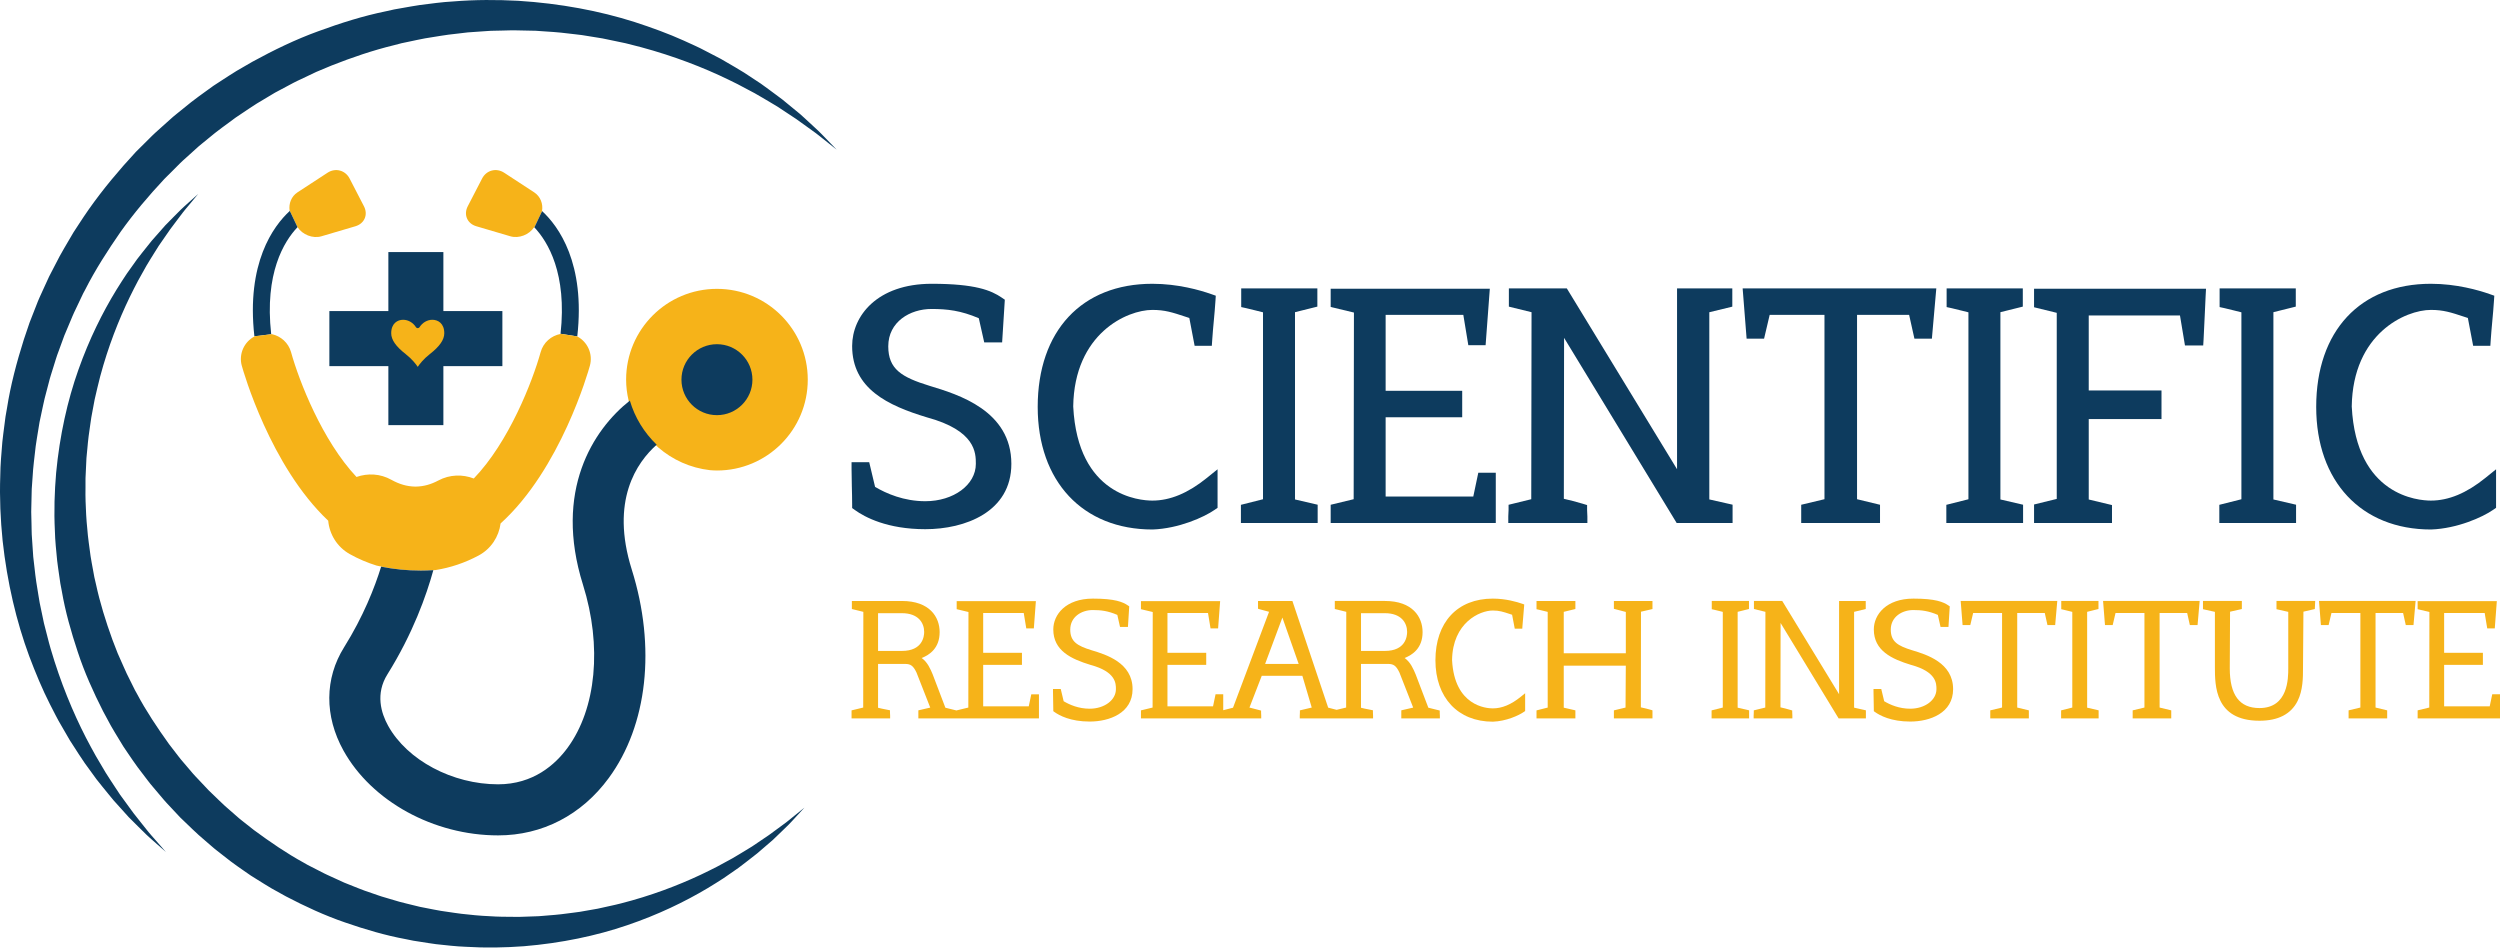 <?xml version="1.0" encoding="utf-8"?>
<!-- Generator: Adobe Illustrator 16.0.0, SVG Export Plug-In . SVG Version: 6.00 Build 0)  -->
<!DOCTYPE svg PUBLIC "-//W3C//DTD SVG 1.1//EN" "http://www.w3.org/Graphics/SVG/1.1/DTD/svg11.dtd">
<svg version="1.1" id="Layer_1" xmlns="http://www.w3.org/2000/svg" xmlns:xlink="http://www.w3.org/1999/xlink" x="0px" y="0px"
	 width="970.5px" height="367.832px" viewBox="0 0 970.5 367.832" enable-background="new 0 0 970.5 367.832" xml:space="preserve">
<circle fill="#0D3B5E" cx="278.317" cy="147.393" r="17.632"/>
<polygon fill="#F6B319" points="174.08,138.508 166.354,145.107 151.224,144.303 151.224,122.894 173.276,122.894 "/>
<g>
	<path fill="#F6B319" d="M115.506,88.178c1.901,2.937,5.909,4.536,9.259,3.552l13.219-3.9c3.496-1.032,4.985-4.506,3.303-7.749
		l-5.565-10.766c-1.677-3.25-5.516-4.258-8.563-2.264l-11.708,7.645c-2.335,1.531-3.418,4.344-3.03,7.019l3.074,6.473
		C115.5,88.185,115.504,88.18,115.506,88.178z"/>
</g>
<g>
	<path fill="#F6B319" d="M210.414,81.918c0.484-2.733-0.606-5.664-3.015-7.229l-11.686-7.639c-3.055-1.995-6.893-0.99-8.565,2.26
		l-5.568,10.767c-1.679,3.248-0.201,6.717,3.304,7.748l13.214,3.897c3.355,0.989,7.365-0.613,9.265-3.547
		c0.028,0.03,0.06,0.067,0.089,0.097l2.998-6.319C210.44,81.942,210.426,81.931,210.414,81.918z"/>
</g>
<g>
	<path fill="#0D3B5E" d="M210.449,81.953l-2.998,6.319c5.256,5.584,12.732,17.911,10.154,41.303l6.495,1.031
		C227.313,102.17,216.812,87.819,210.449,81.953z"/>
</g>
<g>
	<path fill="#0D3B5E" d="M105.268,129.641c-2.614-23.549,4.956-35.901,10.228-41.452l-3.074-6.473
		c0.008,0.07,0.008,0.144,0.025,0.215c-6.35,5.847-16.886,20.181-13.694,48.62l6.825-0.828
		C105.471,129.699,105.372,129.661,105.268,129.641z"/>
</g>
<g>
	<g>
		<path fill="#F6B319" d="M313.574,147.39c0-19.475-15.786-35.256-35.256-35.256c-19.472,0-35.26,15.788-35.26,35.256
			c0,2.742,0.348,5.398,0.937,7.958c-0.007,0.005-0.011,0.01-0.019,0.018c3.949,14.449,16.382,25.417,31.616,27.152
			c0.901,0.067,1.804,0.134,2.727,0.134C297.788,182.652,313.574,166.867,313.574,147.39z M264.541,147.39
			c0-7.61,6.168-13.772,13.777-13.772c7.599,0,13.773,6.162,13.773,13.772c0,7.609-6.174,13.774-13.773,13.774
			C270.708,161.165,264.541,154.999,264.541,147.39z"/>
	</g>
</g>
<g>
	<path fill="#F6B319" d="M127.415,202.141c0.472,5.248,3.427,10.188,8.369,12.959c3.379,1.894,6.846,3.35,10.376,4.448
		c5.443,1.265,11.202,1.954,17.167,1.954c1.968,0,3.909-0.078,5.828-0.219c5.691-0.911,11.25-2.762,16.604-5.615
		c4.899-2.617,7.907-7.354,8.57-12.468c23.291-21.059,34.049-59.005,34.662-61.224c1.257-4.555-0.886-9.236-4.893-11.367
		c0-0.003,0-0.004,0.002-0.004l-6.495-1.031c-0.003,0.019-0.003,0.041-0.005,0.061c-3.593,0.684-6.678,3.299-7.72,7.064
		c-3.17,11.394-12.341,34.938-25.958,49.054c-4.335-1.674-9.315-1.592-13.737,0.761c-2.879,1.537-5.695,2.314-8.584,2.375h-0.594
		c-3.045-0.064-6.015-0.926-9.063-2.625c-4.309-2.424-9.219-2.634-13.549-1.105c-13.313-14.175-22.29-37.22-25.407-48.458
		c-1.018-3.643-3.966-6.201-7.411-6.977l-6.825,0.828c0.003,0.022,0.003,0.044,0.007,0.069c-4.002,2.133-6.146,6.81-4.894,11.367
		C94.472,144.16,104.908,180.899,127.415,202.141z"/>
</g>
<g>
	<path fill="#0D3B5E" d="M254.928,172.637c-4.84-4.648-8.483-10.527-10.42-17.128c-14.278,11.278-29.624,35.052-18.192,71.493
		c7.476,23.825,5.188,48.081-5.992,63.305c-4.741,6.461-13.27,14.163-26.963,14.163c-17.716,0-35.275-9.346-42.685-22.723
		c-2.734-4.938-5.002-12.408-0.285-19.96c9.915-15.869,15.166-30.738,17.833-40.445c-1.615,0.098-3.245,0.161-4.896,0.161
		c-5.303,0-10.449-0.535-15.368-1.522c-2.521,8.129-6.9,19.32-14.387,31.299c-7.567,12.106-7.658,26.709-0.241,40.082
		c10.924,19.697,35.045,32.938,60.034,32.938c17.154,0,32.414-7.904,42.946-22.253c15.068-20.523,18.407-50.804,8.93-80.98
		C236.843,194.309,247.209,179.498,254.928,172.637z"/>
</g>
<path fill="#0D3B5E" d="M172.119,120.765V97.862h-21.357v22.902h-22.903v21.358h22.903v22.902h21.357v-22.902h22.904v-21.358
	L172.119,120.765L172.119,120.765z M166.871,137.441c-2.492,1.947-3.993,3.911-4.704,4.979c-0.708-1.065-2.212-3.03-4.704-4.979
	c-3.819-2.982-5.596-5.553-5.596-8.086c0-3.854,2.484-5.219,4.612-5.219c1.981,0,3.854,1.086,5.013,2.902l0.012,0.02l0.022,0.019
	c0.144,0.188,0.367,0.303,0.618,0.314l0.023,0.001l0.025-0.001c0.249-0.011,0.48-0.131,0.621-0.32l0.011-0.016l0.02-0.017
	c1.156-1.816,3.03-2.902,5.014-2.902c2.127,0,4.611,1.365,4.611,5.219C172.468,131.888,170.689,134.456,166.871,137.441z"/>
<path fill="#0D3B5E" d="M312.275,313.526c0,0-1.395,1.516-4.007,4.36c-0.667,0.698-1.374,1.516-2.219,2.35
	c-0.857,0.831-1.791,1.736-2.8,2.716c-1.018,0.976-2.089,2.058-3.282,3.154c-1.225,1.054-2.528,2.175-3.903,3.356
	c-0.689,0.591-1.398,1.2-2.125,1.825c-0.743,0.604-1.527,1.192-2.319,1.813c-1.594,1.224-3.239,2.549-5.011,3.851
	c-1.809,1.257-3.692,2.561-5.643,3.915c-1.972,1.333-4.107,2.563-6.27,3.922c-8.761,5.225-19.212,10.302-31.208,14.376
	c-11.984,4.094-25.549,6.959-40.113,8.163c-7.282,0.537-14.819,0.7-22.498,0.217c-3.849-0.129-7.713-0.608-11.625-1.021
	c-1.951-0.241-3.897-0.592-5.86-0.885c-0.981-0.152-1.965-0.308-2.951-0.463c-0.977-0.197-1.957-0.396-2.938-0.597
	c-7.891-1.452-15.741-3.771-23.549-6.477c-7.83-2.68-15.459-6.199-22.94-10.118c-1.848-1.026-3.699-2.058-5.553-3.085
	c-1.837-1.061-3.616-2.225-5.432-3.336l-2.707-1.695l-2.629-1.822c-1.738-1.241-3.526-2.416-5.218-3.724l-5.064-3.951
	c-0.857-0.646-1.671-1.343-2.477-2.048l-2.436-2.104c-1.626-1.397-3.259-2.795-4.782-4.308l-4.785-4.594l-4.211-4.502
	c-0.704-0.772-1.397-1.449-2.108-2.306l-2.126-2.509l-2.12-2.513c-0.714-0.836-1.415-1.676-2.043-2.53l-3.89-5.112
	c-1.289-1.707-2.439-3.514-3.662-5.261l-1.796-2.647l-1.664-2.729c-1.091-1.828-2.234-3.623-3.27-5.473
	c-1.008-1.868-2.013-3.73-3.017-5.592c-3.826-7.528-7.27-15.193-9.847-23.062c-2.607-7.843-4.84-15.719-6.196-23.627
	c-0.188-0.983-0.375-1.967-0.561-2.947c-0.142-0.985-0.285-1.971-0.426-2.954c-0.27-1.968-0.594-3.918-0.811-5.873
	c-0.368-3.916-0.809-7.783-0.886-11.636c-0.391-7.688-0.13-15.22,0.489-22.497c1.38-14.551,4.409-28.082,8.647-40.017
	c4.222-11.948,9.427-22.336,14.758-31.034c1.384-2.146,2.642-4.266,4-6.221c1.378-1.937,2.707-3.804,3.982-5.597
	c1.326-1.755,2.671-3.383,3.913-4.963c0.631-0.784,1.229-1.561,1.841-2.296c0.635-0.718,1.252-1.419,1.853-2.102
	c1.201-1.362,2.337-2.65,3.406-3.862c1.107-1.178,2.201-2.23,3.186-3.235c0.991-0.996,1.909-1.917,2.749-2.761
	c0.846-0.838,1.675-1.54,2.383-2.199c2.879-2.58,4.415-3.956,4.415-3.956s-1.313,1.585-3.778,4.558
	c-0.609,0.745-1.327,1.542-2.047,2.481c-0.712,0.942-1.49,1.972-2.332,3.084c-0.836,1.114-1.75,2.294-2.689,3.579
	c-0.908,1.308-1.872,2.698-2.89,4.166c-0.508,0.732-1.03,1.484-1.564,2.255c-0.514,0.785-1.009,1.613-1.533,2.446
	c-1.029,1.679-2.147,3.404-3.23,5.251c-1.043,1.868-2.13,3.812-3.255,5.829c-1.118,2.015-2.123,4.189-3.242,6.38
	c-4.292,8.863-8.371,19.202-11.476,30.808c-0.755,2.906-1.434,5.895-2.14,8.927c-0.286,1.532-0.575,3.078-0.867,4.639
	c-0.301,1.556-0.597,3.127-0.786,4.73c-0.225,1.595-0.45,3.204-0.678,4.826c-0.242,1.618-0.332,3.271-0.509,4.92
	c-0.128,1.657-0.377,3.313-0.413,5c-0.079,1.682-0.158,3.375-0.237,5.081c-0.124,1.701-0.035,3.423-0.069,5.15
	c0.019,1.727-0.075,3.464,0.033,5.21c0.076,1.745,0.152,3.503,0.229,5.271c0.023,0.881,0.086,1.768,0.179,2.649
	c0.082,0.884,0.164,1.771,0.245,2.658c0.253,3.563,0.83,7.128,1.29,10.733c0.269,1.801,0.645,3.592,0.96,5.396
	c0.164,0.899,0.33,1.808,0.495,2.713c0.208,0.896,0.416,1.795,0.625,2.697c1.557,7.229,3.791,14.42,6.38,21.55
	c0.685,1.77,1.371,3.543,2.059,5.324c0.772,1.744,1.546,3.49,2.323,5.246c0.732,1.771,1.602,3.482,2.466,5.203l1.287,2.59
	l0.645,1.296l0.708,1.264c3.625,6.836,7.966,13.322,12.518,19.668l3.58,4.65c0.585,0.795,1.207,1.524,1.832,2.245l1.862,2.185
	l1.859,2.188c0.601,0.729,1.381,1.49,2.064,2.23l4.229,4.482l4.099,3.955c1.381,1.396,2.869,2.675,4.35,3.961l2.212,1.935
	c0.732,0.652,1.472,1.295,2.252,1.886l4.608,3.636c6.291,4.631,12.719,9.058,19.512,12.761l1.256,0.724l1.288,0.659l2.573,1.317
	l2.567,1.316c0.849,0.449,1.742,0.808,2.607,1.22c1.744,0.798,3.483,1.594,5.218,2.387c1.772,0.708,3.539,1.416,5.301,2.121
	c1.747,0.749,3.555,1.312,5.334,1.938c1.791,0.599,3.547,1.284,5.36,1.766c1.799,0.532,3.592,1.063,5.377,1.592
	c1.797,0.49,3.608,0.896,5.4,1.351c0.899,0.222,1.795,0.439,2.69,0.656c0.904,0.178,1.805,0.353,2.706,0.528
	c1.802,0.34,3.59,0.732,5.386,1.022c3.601,0.502,7.158,1.134,10.718,1.425c0.888,0.094,1.774,0.185,2.657,0.275
	c0.883,0.104,1.766,0.179,2.649,0.211c1.765,0.099,3.52,0.195,5.264,0.292c1.748,0.128,3.484,0.056,5.211,0.096
	c1.728-0.008,3.449,0.1,5.152-0.004c1.708-0.06,3.401-0.119,5.083-0.177c1.689-0.018,3.347-0.245,5.005-0.354
	c1.653-0.156,3.306-0.229,4.927-0.45c1.624-0.207,3.236-0.413,4.835-0.617c0.798-0.107,1.6-0.181,2.388-0.318
	c0.788-0.139,1.571-0.272,2.352-0.412c1.563-0.271,3.113-0.543,4.649-0.813c1.526-0.311,3.027-0.675,4.522-1.002
	c1.487-0.36,2.99-0.615,4.431-1.029c11.645-2.968,22.032-6.923,30.946-11.107c2.204-1.097,4.389-2.073,6.418-3.168
	c2.03-1.104,3.987-2.163,5.868-3.187c1.858-1.062,3.596-2.159,5.287-3.169c0.84-0.514,1.673-0.999,2.464-1.505
	c0.777-0.525,1.535-1.037,2.273-1.536c1.48-1.002,2.881-1.949,4.2-2.843c1.295-0.918,2.479-1.817,3.603-2.641
	c1.121-0.824,2.157-1.591,3.107-2.292c0.948-0.712,1.76-1.425,2.513-2.025C310.673,314.823,312.275,313.526,312.275,313.526z"/>
<path fill="#0D3B5E" d="M64.404,330.743c0,0-1.74-1.531-5.002-4.405c-0.802-0.73-1.735-1.509-2.694-2.438
	c-0.956-0.943-1.998-1.972-3.124-3.081c-1.12-1.119-2.362-2.301-3.624-3.612c-1.216-1.352-2.508-2.785-3.875-4.302
	c-0.685-0.763-1.386-1.541-2.107-2.341c-0.698-0.818-1.379-1.688-2.097-2.562c-1.415-1.762-2.945-3.576-4.455-5.531
	c-1.463-1.99-2.983-4.068-4.537-6.246c-1.545-2.181-2.978-4.55-4.555-6.945c-0.389-0.604-0.781-1.211-1.176-1.822
	c-0.366-0.627-0.734-1.266-1.105-1.9c-0.742-1.281-1.492-2.582-2.256-3.902c-1.588-2.612-2.925-5.451-4.425-8.313
	c-2.927-5.757-5.545-12.034-8.054-18.688C6.39,241.318,2.79,226.184,1.015,209.891c-0.814-8.147-1.224-16.591-0.909-25.215
	c0.028-4.319,0.451-8.664,0.798-13.06c0.21-2.193,0.542-4.385,0.81-6.594c0.143-1.104,0.285-2.21,0.429-3.32
	c0.193-1.102,0.386-2.206,0.58-3.311c1.39-8.885,3.742-17.752,6.533-26.583c0.743-2.196,1.488-4.397,2.235-6.605
	c0.85-2.171,1.703-4.349,2.557-6.532c0.815-2.201,1.817-4.329,2.799-6.47l1.474-3.219l0.74-1.612l0.813-1.577
	c1.091-2.101,2.184-4.207,3.279-6.316c1.128-2.091,2.376-4.12,3.565-6.188l1.814-3.087L30.49,87.2
	c1.334-1.984,2.592-4.026,4.004-5.963c5.524-7.843,11.719-15.227,18.261-22.282l5.062-5.024c0.846-0.816,1.588-1.624,2.519-2.445
	l2.734-2.457l2.737-2.451c0.909-0.826,1.824-1.636,2.766-2.369l5.597-4.524c1.87-1.5,3.854-2.848,5.772-4.274l2.905-2.1l3.001-1.955
	c2.01-1.281,3.98-2.622,6.017-3.846c2.058-1.19,4.11-2.378,6.16-3.565c8.305-4.536,16.775-8.652,25.497-11.809
	c8.695-3.188,17.442-5.958,26.255-7.753c1.098-0.244,2.191-0.488,3.282-0.731c1.102-0.194,2.201-0.387,3.297-0.581
	c2.196-0.37,4.37-0.801,6.552-1.112c4.375-0.547,8.695-1.179,13.009-1.401c8.601-0.713,17.053-0.683,25.232-0.253
	c16.361,1.026,31.646,3.926,45.193,8.238c6.759,2.2,13.151,4.534,19.038,7.188c2.927,1.367,5.825,2.574,8.508,4.041
	c1.352,0.702,2.688,1.393,4.001,2.074c0.656,0.342,1.307,0.681,1.952,1.018c0.63,0.367,1.254,0.73,1.875,1.091
	c2.466,1.466,4.897,2.79,7.149,4.234c2.246,1.453,4.394,2.872,6.446,4.245c2.024,1.419,3.905,2.866,5.73,4.198
	c0.906,0.677,1.803,1.318,2.653,1.978c0.833,0.683,1.644,1.349,2.435,1.998c1.577,1.295,3.069,2.521,4.475,3.673
	c1.368,1.196,2.597,2.382,3.766,3.448c1.161,1.073,2.234,2.067,3.218,2.978c0.976,0.915,1.799,1.818,2.568,2.588
	c3.022,3.128,4.634,4.798,4.634,4.798s-1.814-1.441-5.216-4.144c-0.854-0.668-1.769-1.457-2.842-2.245
	c-1.079-0.78-2.256-1.631-3.528-2.55c-1.275-0.914-2.625-1.917-4.095-2.942c-1.496-0.988-3.085-2.039-4.764-3.149
	c-0.838-0.554-1.698-1.122-2.58-1.705c-0.897-0.56-1.841-1.096-2.793-1.665c-1.918-1.117-3.89-2.333-5.998-3.507
	c-2.144-1.119-4.362-2.291-6.648-3.526c-2.299-1.212-4.773-2.294-7.27-3.505c-10.104-4.611-21.898-8.888-35.078-12.089
	c-0.816-0.228-1.65-0.401-2.491-0.568c-0.837-0.177-1.679-0.354-2.526-0.533c-1.692-0.35-3.393-0.738-5.121-1.065
	c-1.737-0.281-3.491-0.563-5.262-0.85c-0.882-0.143-1.771-0.287-2.661-0.431c-0.891-0.142-1.798-0.213-2.702-0.324
	c-1.807-0.208-3.63-0.417-5.469-0.627c-1.834-0.227-3.704-0.282-5.572-0.434c-0.936-0.064-1.875-0.129-2.818-0.195l-1.416-0.098
	l-1.426-0.029c-1.901-0.04-3.817-0.081-5.747-0.122c-1.925-0.089-3.87,0.058-5.82,0.071c-0.976,0.021-1.955,0.042-2.937,0.063
	c-0.981,0.011-1.966,0.042-2.951,0.128c-1.971,0.137-3.953,0.275-5.946,0.414l-1.496,0.105l-1.495,0.177
	c-0.997,0.118-1.998,0.236-3,0.354c-4.019,0.392-8.032,1.15-12.095,1.779c-2.026,0.358-4.039,0.835-6.073,1.248
	c-1.013,0.213-2.031,0.428-3.05,0.642c-1.007,0.262-2.018,0.525-3.03,0.788c-8.13,1.977-16.191,4.727-24.175,7.877
	c-1.98,0.829-3.966,1.66-5.958,2.493c-1.948,0.927-3.903,1.857-5.863,2.789c-0.974,0.477-1.979,0.894-2.931,1.418l-2.88,1.538
	l-2.887,1.538l-1.447,0.77l-1.406,0.842c-1.876,1.123-3.757,2.248-5.641,3.375c-1.865,1.156-3.663,2.426-5.502,3.634l-2.744,1.841
	l-2.656,1.971c-1.762,1.328-3.591,2.573-5.308,3.968l-5.146,4.2c-0.878,0.689-1.687,1.416-2.484,2.149l-2.417,2.185l-2.422,2.181
	c-0.806,0.706-1.632,1.604-2.447,2.397l-4.775,4.767C57.719,75.983,51.96,82.768,46.827,89.98
	c-5.031,7.268-9.815,14.695-13.775,22.504l-0.775,1.444l-0.704,1.48l-1.403,2.955l-1.402,2.948
	c-0.479,0.977-0.851,1.999-1.288,2.991c-0.842,2.001-1.68,3.996-2.518,5.986c-0.74,2.028-1.48,4.051-2.216,6.067
	c-0.785,2.002-1.36,4.066-2.007,6.101c-0.612,2.044-1.327,4.055-1.809,6.122c-0.539,2.053-1.075,4.098-1.609,6.136
	c-0.489,2.049-0.888,4.111-1.336,6.154c-0.217,1.023-0.433,2.044-0.648,3.064c-0.167,1.028-0.334,2.054-0.501,3.078
	c-0.317,2.049-0.701,4.083-0.967,6.122c-0.44,4.089-1.023,8.132-1.226,12.166c-0.071,1.007-0.142,2.013-0.214,3.013l-0.107,1.502
	l-0.037,1.5c-0.046,1.998-0.093,3.986-0.138,5.961c-0.042,0.987-0.027,1.973,0.007,2.953c0.024,0.981,0.047,1.961,0.071,2.937
	c0.071,1.951,0.017,3.897,0.194,5.817c0.131,1.927,0.26,3.84,0.387,5.736l0.095,1.424l0.164,1.409
	c0.108,0.938,0.217,1.873,0.325,2.808c0.239,1.859,0.38,3.726,0.691,5.547c0.294,1.826,0.587,3.639,0.875,5.436
	c0.152,0.896,0.266,1.803,0.45,2.686c0.185,0.885,0.369,1.765,0.553,2.642c0.368,1.753,0.731,3.491,1.091,5.218
	c0.408,1.71,0.875,3.391,1.301,5.064c0.461,1.666,0.806,3.352,1.329,4.963c3.809,13.02,8.62,24.604,13.697,34.486
	c1.325,2.438,2.52,4.858,3.837,7.1c1.341,2.227,2.61,4.391,3.828,6.479c1.271,2.053,2.578,3.965,3.783,5.83
	c0.612,0.923,1.191,1.845,1.792,2.712c0.623,0.855,1.23,1.688,1.823,2.498c1.186,1.626,2.31,3.166,3.365,4.614
	c1.089,1.42,2.151,2.717,3.121,3.948c0.977,1.227,1.879,2.359,2.707,3.399c0.838,1.037,1.674,1.923,2.383,2.743
	C62.879,328.996,64.404,330.743,64.404,330.743z"/>
<g>
	<path fill="#0D3B5E" d="M360.855,149.779c-10.861-3.341-16.03-6.488-16.03-15.333c0-9.519,8.437-14.501,16.771-14.501
		c6.14,0,11.371,0.604,18.374,3.589l2.107,9.378h6.951l1.044-16.563l-1.202-0.819c-4.092-2.787-10.215-5.366-27.162-5.366
		c-21.233,0-30.904,12.524-30.904,24.162c0,16.606,13.92,23.114,28.978,27.677c19.042,5.143,19.042,13.873,19.042,18.066
		c0,8.131-8.62,14.503-19.626,14.503c-8.331,0-15.168-2.998-19.492-5.563l-2.276-9.571h-6.855v2.552c0,2.35,0.055,4.617,0.107,6.812
		l0.006,0.218c0.054,2.086,0.117,4.453,0.117,6.901v1.306l1.063,0.767c3.867,2.778,12.558,7.44,27.33,7.44
		c15.413,0,33.411-6.645,33.411-25.363C392.61,159.379,371.952,153.133,360.855,149.779z"/>
	<path fill="#0D3B5E" d="M447.346,194.33c-4.826,0-28.981-1.764-30.721-36.552c0.414-28.312,20.876-37.471,30.721-37.471
		c4.869,0,7.728,0.944,12.923,2.662l1.429,0.469l2.054,10.794h6.677l0.163-2.378c0.165-2.499,0.382-4.851,0.592-7.125l0.016-0.154
		c0.229-2.498,0.469-5.081,0.646-7.856l0.123-1.926l-1.828-0.641c-4.236-1.489-12.835-3.987-22.79-3.987
		c-27.457,0-44.514,18.321-44.514,47.814c0,28.899,17.472,47.572,44.55,47.572h0.045h0.01c10.157-0.363,19.991-4.777,24.123-7.656
		l1.092-0.762v-14.955l-4.154,3.354C461.165,191.452,454.247,194.33,447.346,194.33z"/>
	<path fill="#0D3B5E" d="M502.719,121.19l8.682-2.162v-7.063h-29.563v7.243l2.001,0.44c1.18,0.26,2.466,0.588,3.743,0.913
		l0.186,0.048c0.861,0.22,1.72,0.436,2.529,0.631v72.572l-8.576,2.162v7.06h29.794v-7.101l-8.794-2.041L502.719,121.19
		L502.719,121.19z"/>
	<polygon fill="#0D3B5E" points="571.928,192.766 537.903,192.766 537.903,161.973 567.628,161.973 567.628,151.708 
		537.903,151.708 537.903,122.226 568.06,122.226 570.001,133.996 576.712,133.996 578.348,112.088 516.568,112.088 
		516.568,119.168 525.598,121.333 525.492,193.794 516.568,195.952 516.568,203.034 580.664,203.034 580.664,183.526 
		573.874,183.526 	"/>
	<path fill="#0D3B5E" d="M663.557,121.206l8.926-2.164v-7.077H651.03v70.189l-42.037-68.962l-0.749-1.228h-22.5v7.071l8.801,2.162
		l-0.11,72.6l-8.808,2.159v2.006c0,0.285-0.02,0.56-0.037,0.83l-0.01,0.162c-0.036,0.472-0.064,0.961-0.064,1.526v2.552h30.706
		v-2.552c0-0.453-0.022-0.789-0.054-1.168c-0.03-0.34-0.054-0.715-0.054-1.353v-1.892l-1.809-0.551
		c-2.381-0.729-5.172-1.412-7.22-1.883l0.092-62.479l43.557,71.627l0.146,0.244h21.708v-7.107l-9.032-2.042V121.206z"/>
	<polygon fill="#0D3B5E" points="678.036,131.474 684.813,131.474 686.99,122.226 708.26,122.226 708.26,193.791 699.229,195.95 
		699.229,203.034 729.824,203.034 729.824,195.952 720.905,193.794 720.905,122.226 741.122,122.226 743.178,131.474 
		749.958,131.474 751.675,111.965 676.495,111.965 	"/>
	<path fill="#0D3B5E" d="M776.557,121.19l8.697-2.162v-7.063H755.68v7.243l2.006,0.44c1.261,0.273,2.665,0.636,3.908,0.956
		c0.873,0.222,1.733,0.441,2.551,0.638v72.57l-8.578,2.162v7.06h29.795v-7.101l-8.805-2.041V121.19z"/>
	<path fill="#0D3B5E" d="M789.621,119.279l8.807,2.161v72.238l-8.807,2.164v7.191h30.255v-6.965l-9.029-2.164v-31.216h28.245
		v-11.101h-28.245V122.47h35.421l1.938,11.646h7.082l0.146-2.401c0.181-3.042,0.301-5.915,0.416-8.693l0.018-0.385
		c0.104-2.508,0.211-5.072,0.364-7.856l0.146-2.692h-66.756V119.279L789.621,119.279z"/>
	<path fill="#0D3B5E" d="M882.537,121.19l8.688-2.162v-7.063h-29.571v7.243l2.003,0.44c1.203,0.266,2.522,0.603,3.826,0.934
		l0.104,0.027c0.864,0.22,1.718,0.436,2.526,0.631v72.572l-8.573,2.162v7.06h29.793v-7.101l-8.798-2.041L882.537,121.19
		L882.537,121.19z"/>
	<path fill="#0D3B5E" d="M964.82,185.531c-7.337,5.92-14.255,8.798-21.149,8.798c-4.824,0-28.98-1.763-30.722-36.552
		c0.418-28.312,20.878-37.471,30.722-37.471c4.872,0,7.73,0.946,12.923,2.662l1.428,0.469l2.055,10.794h6.679l0.157-2.378
		c0.157-2.388,0.37-4.693,0.573-6.922l0.024-0.265c0.232-2.526,0.478-5.138,0.654-7.947l0.125-1.926l-1.828-0.641
		c-4.242-1.489-12.844-3.987-22.79-3.987c-27.46,0-44.52,18.321-44.52,47.814c0,28.899,17.476,47.572,44.554,47.572h0.044h0.009
		c10.167-0.363,19.997-4.779,24.124-7.656l1.092-0.76v-14.957L964.82,185.531z"/>
</g>
<g>
	<path fill="#F6B319" d="M399.362,274.205H381.67v-16.107h15.05v-4.682h-15.05v-15.439h15.745l0.986,5.959h2.938l0.789-10.576
		h-30.744v3.123l4.575,1.098l-0.055,37.091l-4.52,1.095v0.055l-4.385-1.086l-4.912-12.899c-0.845-2.03-2.008-4.817-4.308-6.396
		c3.095-1.205,6.992-3.844,6.992-10.043c0-5.849-3.846-12.099-14.638-12.099h-19.441v3.121l4.458,1.099l-0.055,37.153l-4.52,1.095
		v3.125h14.975v-1.035c0-0.224-0.011-0.387-0.024-0.567c-0.015-0.179-0.035-0.374-0.035-0.708v-0.852l-0.83-0.164
		c-1.865-0.367-3.038-0.604-3.645-0.776l-0.153-0.042v-17.01h10.543c2.138,0,3.123,0.752,4.361,3.295l5.353,13.654l-4.613,1.07
		v3.133h14.875h0.1h31.839v-9.361h-2.977L399.362,274.205z M340.863,238.039h9.27c6.367,0,8.633,3.766,8.633,7.291
		c0,1.727-0.621,7.359-8.633,7.359h-9.27V238.039z"/>
	<path fill="#F6B319" d="M423.774,252.43c-5.625-1.73-8.303-3.369-8.303-8.012c0-4.988,4.403-7.598,8.75-7.598
		c3.168,0,5.898,0.324,9.524,1.889l1.051,4.677h3.069l0.504-7.999l-0.486-0.33c-2.037-1.39-5.097-2.673-13.604-2.673
		c-10.572,0-15.39,6.207-15.39,11.976c0,8.238,6.946,11.479,14.479,13.764c9.833,2.654,9.833,7.205,9.833,9.395
		c0,4.265-4.479,7.602-10.198,7.602c-4.282,0-7.795-1.532-10.091-2.905l-1.131-4.755h-3.008v1.032c0,1.229,0.028,2.391,0.058,3.553
		c0.031,1.149,0.059,2.295,0.059,3.501v0.53l0.429,0.31c1.933,1.389,6.279,3.721,13.687,3.721c7.688,0,16.661-3.297,16.661-12.586
		C439.667,257.24,429.324,254.107,423.774,252.43z"/>
	<path fill="#F6B319" d="M558.906,276.635v-0.809l-4.428-1.098l-4.908-12.898c-0.848-2.03-2.011-4.816-4.311-6.396
		c3.098-1.203,6.989-3.842,6.989-10.041c0-5.849-3.845-12.099-14.636-12.099h-19.439v3.121l4.451,1.097l-0.048,37.155l-3.693,0.892
		c-0.457-0.109-0.918-0.229-1.39-0.36c-0.638-0.177-1.276-0.353-1.896-0.49l-13.885-41.412H488.36v3.021l0.743,0.22
		c1.077,0.319,2.391,0.675,3.544,0.962l-13.987,37.234l-3.801,0.97v-6.181h-2.979l-0.978,4.684h-17.694v-16.107h15.047v-4.682
		h-15.047v-15.439h15.742l0.982,5.961h2.937l0.79-10.576h-30.74v3.123l4.573,1.096l-0.055,37.091l-4.52,1.093v3.125h31.37h0.566
		h14.756v-1.035c0-0.228-0.013-0.379-0.025-0.553c-0.016-0.154-0.028-0.335-0.028-0.662v-0.789l-0.76-0.207
		c-0.669-0.182-1.383-0.363-2.098-0.545c-0.563-0.142-1.127-0.285-1.661-0.425l4.771-12.319h15.767l3.641,12.317l-4.594,1.091v0.816
		c0,0.179-0.014,0.35-0.022,0.521c-0.019,0.232-0.032,0.475-0.032,0.754v1.035h13.483h1.951h13.025v-1.035
		c0-0.224-0.016-0.387-0.027-0.567c-0.015-0.179-0.028-0.374-0.028-0.708v-0.852l-0.838-0.164c-1.862-0.367-3.037-0.604-3.641-0.776
		l-0.156-0.042v-17.01h10.543c2.141,0,3.125,0.752,4.361,3.295l5.356,13.654l-4.611,1.07v3.133h14.974v-1.033
		c0-0.229-0.017-0.385-0.028-0.559C558.924,277.136,558.906,276.961,558.906,276.635z M528.345,238.039h9.271
		c6.367,0,8.632,3.766,8.632,7.291c0,1.727-0.62,7.359-8.632,7.359h-9.271V238.039z M491.118,257.732l6.703-17.996l6.322,17.996
		H491.118z"/>
	<path fill="#F6B319" d="M579.503,274.995c-2.483,0-14.914-0.907-15.811-18.769c0.217-14.521,10.742-19.225,15.811-19.225
		c2.507,0,3.966,0.482,6.621,1.355l0.875,0.289l1.028,5.404h2.921l0.063-0.964c0.082-1.247,0.189-2.426,0.302-3.614
		c0.122-1.305,0.247-2.619,0.336-4.049l0.051-0.779l-0.738-0.26c-2.139-0.748-6.459-2.004-11.458-2.004
		c-13.74,0-22.272,9.176-22.272,23.948c0,14.474,8.739,23.827,22.272,23.827h0.021h0.018c5.105-0.18,10.016-2.391,12.078-3.832
		l0.438-0.307v-6.9l-1.685,1.359C586.615,273.518,583.064,274.995,579.503,274.995z"/>
	<path fill="#F6B319" d="M626.513,236.343l4.632,1.216v16.037h-24.097v-16.08l4.517-1.098v-3.123h-15.09v3.201l0.813,0.181
		c0.619,0.134,1.313,0.31,1.997,0.479c0.524,0.134,1.048,0.263,1.53,0.377v37.143l-4.34,1.098v3.115h15.09v-3.136l-4.517-1.035
		v-16.313h24.091l-0.104,16.268l-4.521,1.094v3.125h14.976v-3.138l-0.729-0.226c-1.141-0.349-2.509-0.649-3.713-0.918l-0.066-0.017
		l0.055-37.13l4.455-1.033v-3.133h-14.976L626.513,236.343L626.513,236.343z"/>
	<path fill="#F6B319" d="M674.555,237.509l4.399-1.097v-3.117h-14.45v3.201l0.808,0.181c0.631,0.134,1.317,0.313,1.992,0.484
		c0.511,0.133,1.011,0.258,1.482,0.37v37.143l-4.347,1.098v3.114h14.57v-3.133l-4.457-1.035L674.555,237.509L674.555,237.509z"/>
	<path fill="#F6B319" d="M719.758,237.516l4.521-1.098v-3.123h-10.348v36.194l-21.763-35.697l-0.298-0.497H680.88v3.121l4.453,1.098
		l-0.052,37.156l-4.461,1.094v0.813c0,0.179-0.014,0.351-0.026,0.521c-0.014,0.233-0.032,0.476-0.032,0.754v1.035h15.033v-1.035
		c0-0.223-0.01-0.386-0.021-0.568c-0.021-0.178-0.034-0.372-0.034-0.706v-0.769l-0.73-0.222c-1.238-0.382-2.738-0.746-3.839-0.996
		l0.051-32.75l22.526,37.046h10.588v-3.138l-4.577-1.035V237.516L719.758,237.516z"/>
	<path fill="#F6B319" d="M742.301,252.43c-5.623-1.73-8.302-3.369-8.302-8.012c0-4.988,4.402-7.598,8.752-7.598
		c3.166,0,5.896,0.324,9.523,1.889l1.049,4.677h3.071l0.503-7.999l-0.487-0.33c-2.034-1.39-5.095-2.673-13.604-2.673
		c-10.57,0-15.388,6.207-15.388,11.976c0,8.238,6.945,11.479,14.482,13.764c9.83,2.654,9.83,7.205,9.83,9.395
		c0,4.265-4.479,7.602-10.196,7.602c-4.285,0-7.799-1.532-10.089-2.905l-1.139-4.755h-3.01v1.032c0,1.229,0.034,2.391,0.063,3.553
		c0.027,1.149,0.058,2.295,0.058,3.501v0.53l0.43,0.31c1.935,1.389,6.279,3.721,13.688,3.721c7.685,0,16.66-3.297,16.66-12.586
		C758.194,257.24,747.852,254.107,742.301,252.43z"/>
	<polygon fill="#F6B319" points="761.878,242.657 764.866,242.657 765.971,237.975 777.2,237.975 777.2,274.667 772.624,275.761 
		772.624,278.886 787.599,278.886 787.599,275.761 783.086,274.668 783.086,237.975 793.782,237.975 794.828,242.657 
		797.817,242.657 798.637,233.295 761.136,233.295 	"/>
	<path fill="#F6B319" d="M810.233,237.509l4.396-1.097v-3.117h-14.452v3.201l0.813,0.181c0.628,0.136,1.315,0.314,1.995,0.488
		c0.507,0.129,1.007,0.254,1.477,0.364v37.145l-4.343,1.098v3.115h14.565v-3.134l-4.453-1.035L810.233,237.509L810.233,237.509z"/>
	<polygon fill="#F6B319" points="817.157,242.657 820.146,242.657 821.246,237.975 832.474,237.975 832.474,274.667 
		827.901,275.761 827.901,278.886 842.877,278.886 842.877,275.761 838.361,274.668 838.361,237.975 849.059,237.975 
		850.102,242.657 853.093,242.657 853.91,233.295 816.411,233.295 	"/>
	<path fill="#F6B319" d="M883.733,236.494l4.57,1.031v21.906c0,3.818,0,15.439-11.177,15.439c-7.756,0-11.528-5.049-11.528-15.432
		l0.111-21.975l4.576-1.037v-3.136h-15.093v3.2l4.633,1.033v21.355c0,7.309,0,20.911,17.301,20.911
		c7.278,0,12.257-2.582,14.805-7.671c2.094-4.18,2.094-9.18,2.094-12.684l0.164-21.981l4.423-1.026l0.148-3.14h-15.028
		L883.733,236.494L883.733,236.494z"/>
	<polygon fill="#F6B319" points="900.974,242.657 903.967,242.657 905.07,237.975 916.3,237.975 916.3,274.667 911.724,275.761 
		911.724,278.886 926.7,278.886 926.7,275.761 922.186,274.668 922.186,237.975 932.885,237.975 933.925,242.657 936.918,242.657 
		937.738,233.295 900.238,233.295 	"/>
	<polygon fill="#F6B319" points="967.487,269.523 966.502,274.205 948.813,274.205 948.813,258.096 963.861,258.096 
		963.861,253.416 948.813,253.416 948.813,237.975 964.557,237.975 965.543,243.936 968.474,243.936 969.267,233.359 
		938.526,233.359 938.526,236.482 943.095,237.578 943.042,274.668 938.526,275.761 938.526,278.886 970.5,278.886 970.5,269.523 	
		"/>
</g>
</svg>
